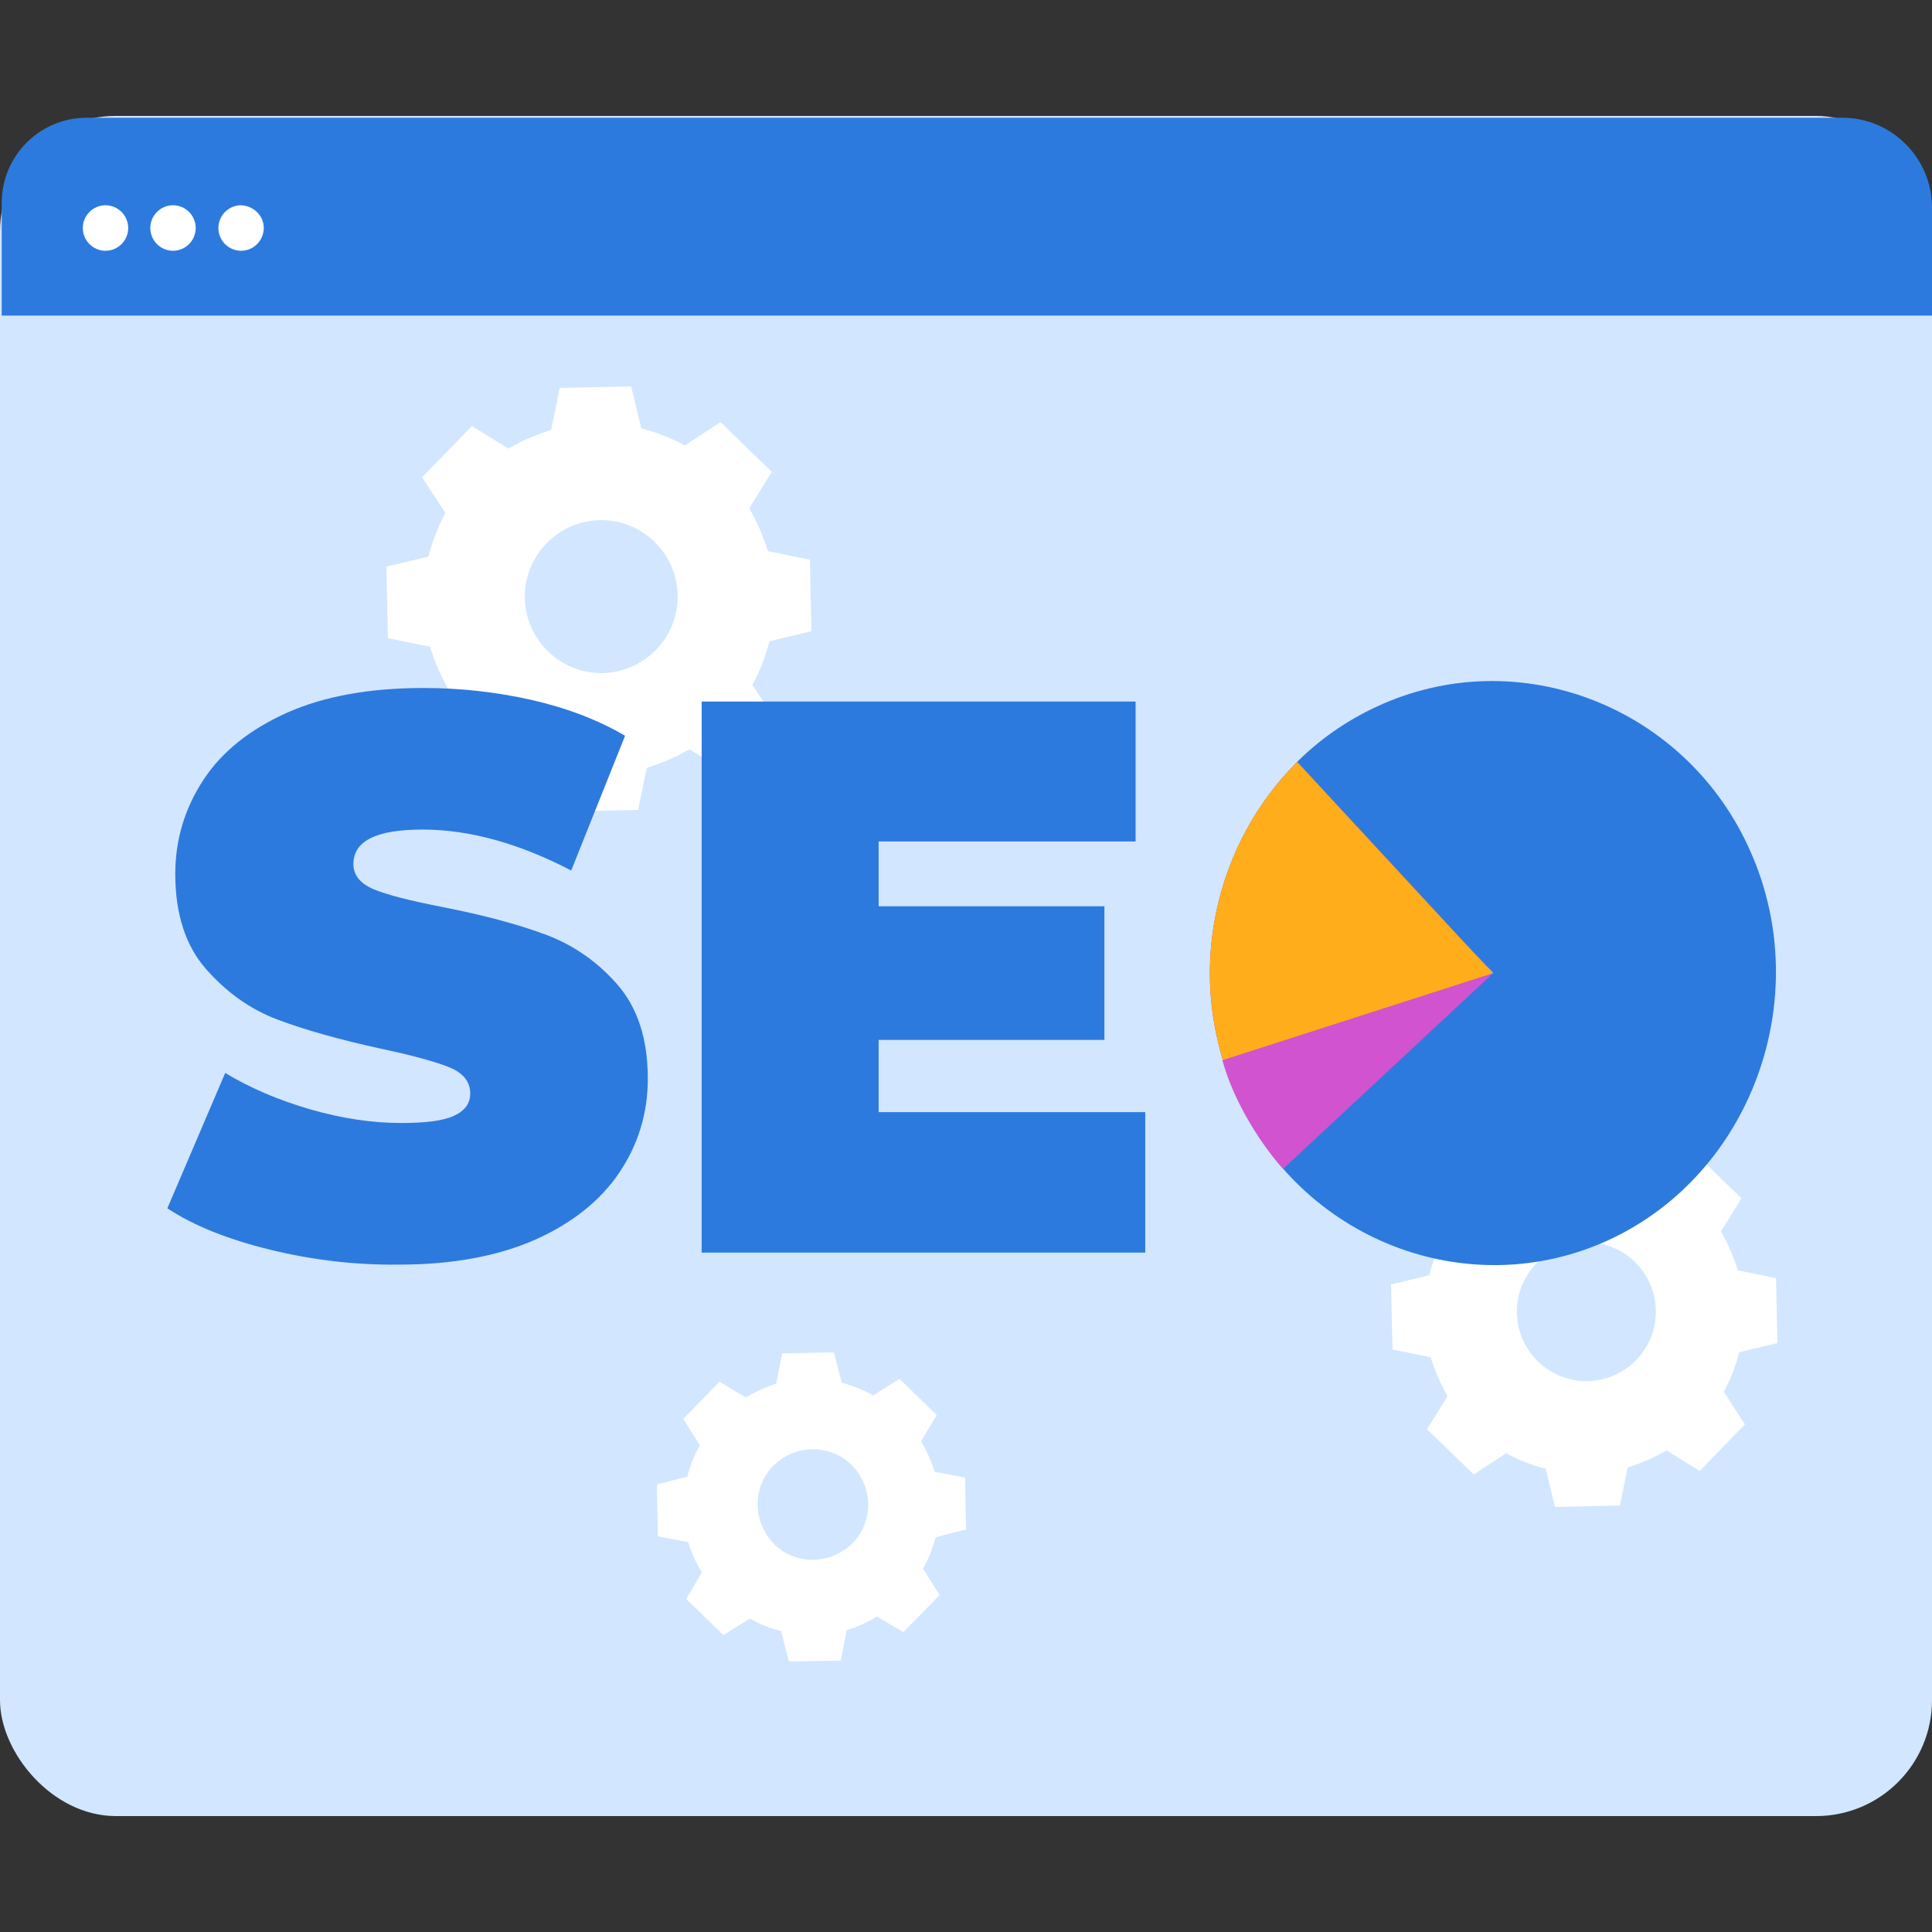 <svg width="50" height="50" viewBox="0 0 50 50" fill="none" xmlns="http://www.w3.org/2000/svg">
<rect x="0" y="0" width="50" height="50" fill="#333333" stroke="none"/>
<g id="Frame" clip-path="url(#clip0_727_4236)">
<g id="Group">
<rect id="Rectangle 657" y="3" width="50" height="44" rx="3" fill="#D2E6FF"/>
<path id="Vector" d="M50 8.168H0.044V5.254C0.044 4.033 1.028 3.047 2.246 3.047H47.681C48.958 3.047 50 4.092 50 5.372V8.168Z" fill="#2D7ADE"/>
<path id="Vector_2" d="M3.318 5.901C3.318 6.225 3.053 6.49 2.731 6.49C2.408 6.49 2.143 6.225 2.143 5.901C2.143 5.577 2.408 5.312 2.731 5.312C3.053 5.312 3.318 5.577 3.318 5.901Z" fill="white"/>
<path id="Vector_3" d="M5.065 5.901C5.065 6.225 4.8 6.49 4.477 6.49C4.154 6.49 3.89 6.225 3.89 5.901C3.89 5.577 4.154 5.312 4.477 5.312C4.8 5.312 5.065 5.577 5.065 5.901Z" fill="white"/>
<path id="Vector_4" d="M6.826 5.901C6.826 6.225 6.562 6.49 6.239 6.49C5.916 6.49 5.652 6.225 5.652 5.901C5.652 5.577 5.916 5.312 6.239 5.312C6.562 5.327 6.826 5.577 6.826 5.901Z" fill="white"/>
<path id="Vector_5" d="M13.157 11.609C13.499 11.408 13.881 11.247 14.263 11.126L14.485 10.04L16.335 10L16.596 11.086C16.978 11.187 17.36 11.327 17.722 11.528L18.647 10.925L19.974 12.212L19.391 13.157C19.592 13.499 19.753 13.881 19.874 14.263L20.96 14.485L21 16.335L19.914 16.596C19.814 16.978 19.673 17.36 19.472 17.722L20.075 18.647L18.788 19.974L17.843 19.391C17.501 19.592 17.119 19.753 16.737 19.874L16.515 20.96L14.665 21L14.404 19.914C14.022 19.814 13.64 19.673 13.278 19.472L12.353 20.075L11.026 18.788L11.609 17.843C11.408 17.501 11.247 17.119 11.126 16.737L10.04 16.515L10 14.665L11.086 14.404C11.187 14.022 11.327 13.64 11.528 13.278L10.925 12.353L12.212 11.026L13.157 11.609ZM14.143 14.062C13.378 14.846 13.399 16.093 14.183 16.857C14.967 17.622 16.214 17.602 16.978 16.817C17.742 16.033 17.722 14.786 16.938 14.022C16.154 13.258 14.907 13.278 14.143 14.062Z" fill="white"/>
<path id="Vector_6" d="M19.304 36.165C19.557 36.013 19.835 35.886 20.089 35.81L20.241 35.025L21.582 35L21.785 35.785C22.063 35.861 22.342 35.962 22.595 36.114L23.279 35.684L24.241 36.62L23.835 37.304C23.987 37.557 24.114 37.835 24.19 38.089L24.975 38.24L25 39.582L24.215 39.785C24.139 40.063 24.038 40.342 23.886 40.595L24.317 41.279L23.38 42.24L22.696 41.835C22.443 41.987 22.165 42.114 21.911 42.19L21.759 42.975L20.418 43L20.215 42.215C19.937 42.139 19.658 42.038 19.405 41.886L18.721 42.316L17.759 41.38L18.165 40.696C18.013 40.443 17.886 40.165 17.81 39.911L17.025 39.76L17 38.418L17.785 38.215C17.861 37.937 17.962 37.658 18.114 37.405L17.683 36.721L18.62 35.76L19.304 36.165ZM20.013 37.937C19.456 38.494 19.481 39.405 20.038 39.962C20.595 40.519 21.506 40.494 22.063 39.937C22.62 39.38 22.595 38.468 22.038 37.911C21.456 37.354 20.57 37.38 20.013 37.937Z" fill="white"/>
<path id="Vector_7" d="M38.87 30.462C39.181 30.28 39.528 30.134 39.876 30.024L40.077 29.037L41.759 29L41.996 29.987C42.344 30.079 42.691 30.207 43.02 30.389L43.861 29.841L45.068 31.011L44.538 31.87C44.72 32.181 44.867 32.528 44.976 32.876L45.963 33.077L46 34.759L45.013 34.996C44.921 35.344 44.793 35.691 44.611 36.02L45.159 36.861L43.989 38.068L43.13 37.538C42.819 37.72 42.472 37.867 42.124 37.976L41.923 38.963L40.241 39L40.004 38.013C39.656 37.921 39.309 37.793 38.98 37.611L38.139 38.159L36.932 36.989L37.462 36.13C37.28 35.819 37.133 35.472 37.024 35.124L36.037 34.923L36 33.241L36.987 33.004C37.079 32.656 37.207 32.309 37.389 31.98L36.841 31.139L38.011 29.932L38.87 30.462ZM39.766 32.693C39.071 33.406 39.09 34.539 39.803 35.234C40.516 35.929 41.649 35.91 42.344 35.197C43.038 34.484 43.02 33.351 42.307 32.656C41.594 31.962 40.442 31.98 39.766 32.693Z" fill="white"/>
<path id="Vector_8" d="M7.002 32.345C5.916 32.08 5.021 31.727 4.331 31.271L5.828 27.768C6.489 28.166 7.223 28.475 8.03 28.71C8.852 28.946 9.63 29.063 10.379 29.063C11.025 29.063 11.48 29.005 11.759 28.872C12.038 28.74 12.17 28.548 12.17 28.298C12.17 28.004 11.993 27.768 11.627 27.621C11.259 27.474 10.672 27.312 9.836 27.135C8.764 26.9 7.883 26.65 7.178 26.385C6.474 26.12 5.857 25.678 5.329 25.075C4.8 24.472 4.536 23.647 4.536 22.617C4.536 21.72 4.786 20.91 5.27 20.174C5.755 19.438 6.489 18.864 7.443 18.438C8.412 18.011 9.586 17.805 10.966 17.805C11.905 17.805 12.845 17.908 13.755 18.114C14.665 18.32 15.473 18.629 16.177 19.041L14.783 22.529C13.432 21.823 12.14 21.469 10.937 21.469C9.733 21.469 9.146 21.764 9.146 22.367C9.146 22.647 9.322 22.867 9.674 23.015C10.026 23.162 10.614 23.309 11.436 23.471C12.493 23.677 13.373 23.912 14.093 24.177C14.812 24.442 15.443 24.869 15.972 25.472C16.5 26.076 16.765 26.885 16.765 27.916C16.765 28.813 16.515 29.623 16.03 30.344C15.546 31.065 14.812 31.654 13.858 32.08C12.889 32.507 11.715 32.728 10.335 32.728C9.204 32.743 8.089 32.61 7.002 32.345Z" fill="#2D7ADE"/>
<path id="Vector_9" d="M29.639 28.797V32.417H18.159V18.156H29.389V21.777H22.739V23.454H28.582V26.913H22.739V28.782H29.639V28.797Z" fill="#2D7ADE"/>
<path id="Vector_10" d="M38.638 25.175L33.5 19.789C34.116 19.156 34.836 18.656 35.628 18.288C39.298 16.581 43.673 18.288 45.317 22.07C46.976 25.852 45.317 30.371 41.662 32.078C37.992 33.785 33.617 32.078 31.973 28.296C31.855 28.016 31.738 27.736 31.65 27.442L38.638 25.175Z" fill="#2D7ADE"/>
<path id="Vector_11" d="M38.638 25.194L31.65 27.445C31.43 26.709 31.312 25.959 31.312 25.194C31.312 23.133 32.135 21.146 33.573 19.719L38.638 25.194Z" fill="#DA2F47"/>
<path id="Vector_12" d="M38.638 25.194L31.65 27.445C31.43 26.709 31.312 25.959 31.312 25.194C31.312 23.133 32.135 21.146 33.573 19.719L38.638 25.194Z" fill="#FFAD1A"/>
<path id="Vector_13" d="M38.638 25.188L33.206 30.25C33.206 30.25 32.076 29.029 31.635 27.439L38.638 25.188Z" fill="#D253CF"/>
</g>
</g>
<defs>
<clipPath id="clip0_727_4236">
<rect width="50" height="50" fill="white"/>
</clipPath>
</defs>
</svg>

